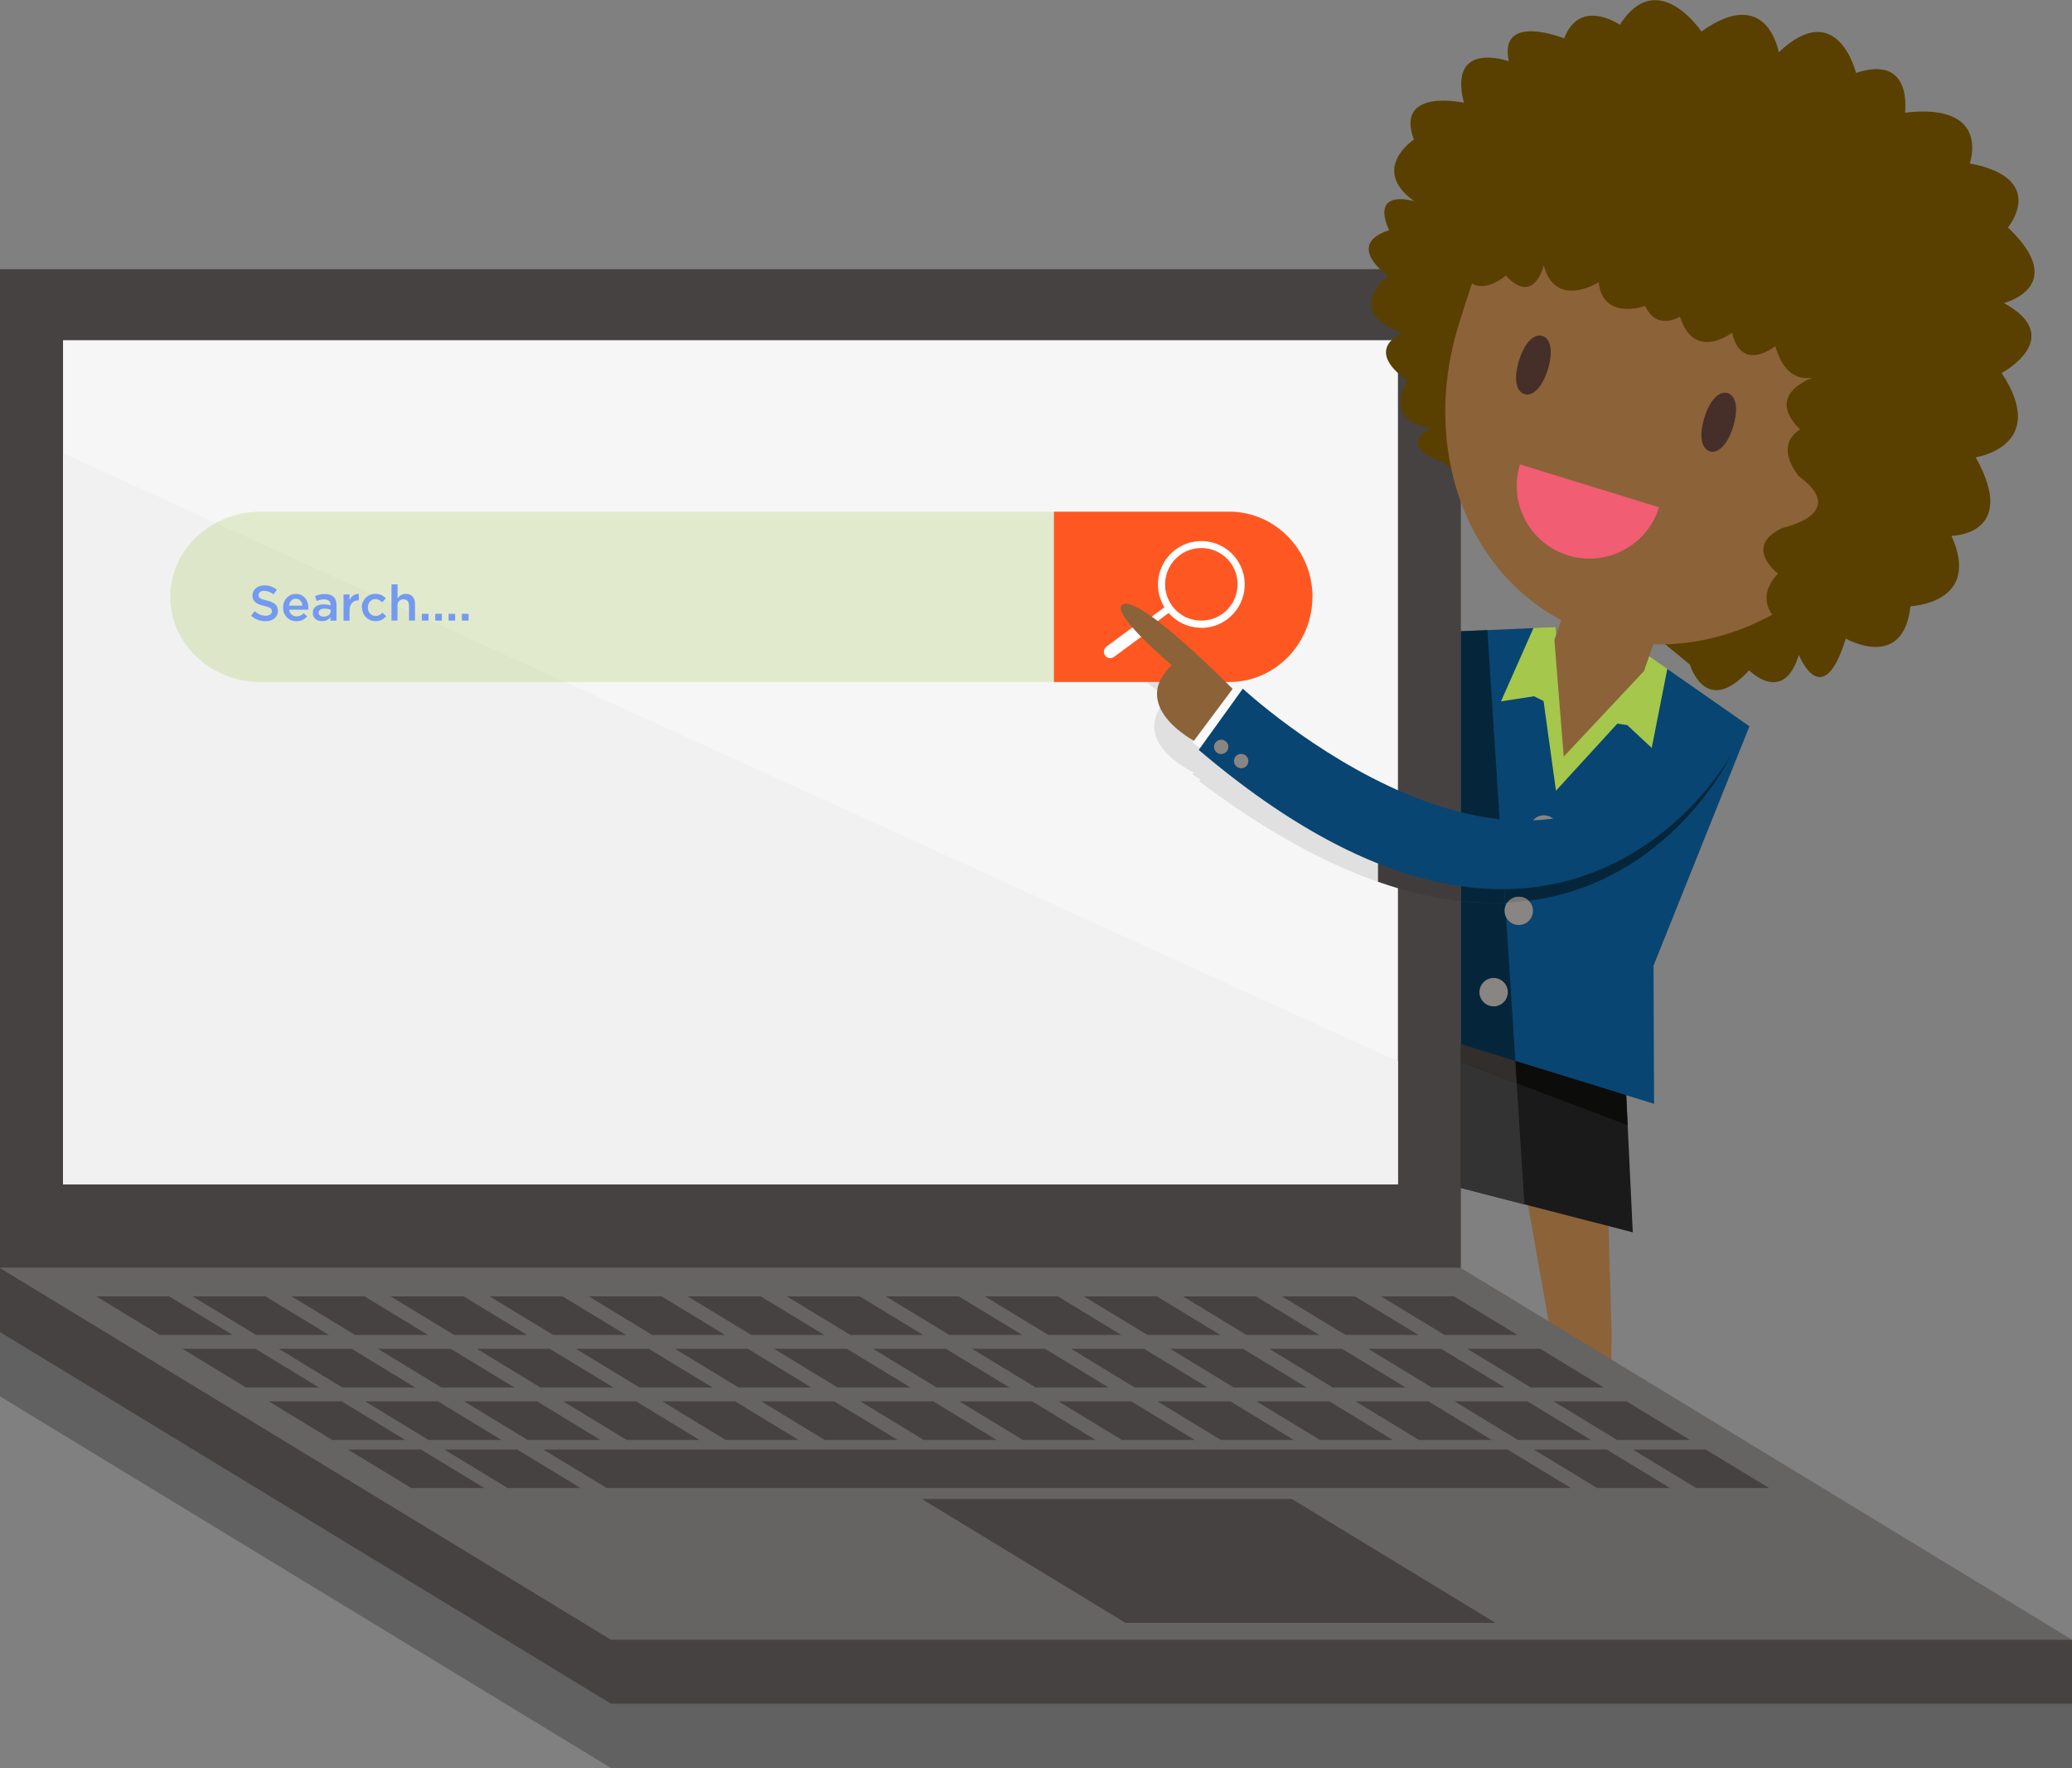 <?xml version="1.0" encoding="UTF-8"?><svg id="Camada_1" xmlns="http://www.w3.org/2000/svg" viewBox="0 0 220.92 188.5"><rect x="0" y="0" width="220.92" height="188.5" fill="#808080" stroke="none"/><defs><style>.cls-1{fill:#fafafb;}.cls-2{fill:#084572;}.cls-3{fill:#f15d72;}.cls-4{fill:#666363;}.cls-5{fill:#403c3c;}.cls-6{fill:#898583;}.cls-7,.cls-8{fill:#a5c74b;}.cls-7,.cls-9{opacity:.24;}.cls-10{fill:#312e2b;}.cls-11{fill:#464242;}.cls-12{fill:#f6f6f7;}.cls-13{fill:#ff5722;}.cls-14{fill:#433f3f;}.cls-15{fill:#7a7776;}.cls-16{fill:#fff;}.cls-17{fill:#f1f1f2;}.cls-18{fill:#363330;}.cls-19{fill:#594000;}.cls-20{fill:#739af0;}.cls-21{fill:#0c0c0b;}.cls-22{fill:#8c6239;}.cls-23{fill:#05263a;}.cls-24{fill:#333;}.cls-25{fill:#e1e0e0;}.cls-26{fill:#1a1a1a;}.cls-27{fill:#462f28;}.cls-28{fill:#3b3735;}</style></defs><path class="cls-22" d="M161.31,119.37l4.13,23.34,1.27,23.23s8.4,7.16,11.2,3.91c3.22-3.73-6.28-6.59-6.28-6.59l.2-21.16-.62-21.46-9.89-1.27"/><path class="cls-28" d="M166.71,165.94l.65,7.06,1.24-.12.37-3.44s2.93,3.4,8.78,2.85c9.18-.85-.74-7.87-6.13-9.05,0,0,6.85,2.03,4.79,4.37-3.22,3.65-9.7-1.68-9.7-1.68h0Z"/><polyline class="cls-26" points="134.8 121.24 174.09 131.38 173.37 116.37 142.16 106.72 134.8 121.24"/><polyline class="cls-2" points="175.78 69.93 186.53 77.43 176.3 102.95 176.36 117.68 139.6 106.32 147.49 94.04 153.52 67.4 165.84 66.86 167.35 79.6 175.78 69.93"/><polyline class="cls-21" points="173.54 119.96 173.39 116.76 171.58 116.2 161.56 113.11 161.71 115.48 173.54 119.96"/><polyline class="cls-18" points="171.58 116.2 161.56 113.11 161.56 113.11 171.58 116.2"/><polyline class="cls-18" points="155.78 113.23 155.78 111.32 155.77 111.32 155.77 113.23 155.78 113.23"/><polyline class="cls-18" points="155.78 111.32 155.78 111.32 155.77 111.32 155.77 111.32 155.78 111.32"/><polyline class="cls-24" points="162.54 128.4 161.71 115.48 155.78 113.23 155.78 126.65 158.15 127.26 162.54 128.4"/><path class="cls-23" d="M161.56,113.11l-5.78-1.79v-15.25c1.19.13,2.35.19,3.46.19.42,0,.83,0,1.23-.03l.03.4s0,.02,0,.03c-.12.38-.08.77.08,1.1l.99,15.35M159.99,88.75c-1.41-.08-2.82-.27-4.22-.55v-20.9s2.57-.11,2.57-.11h.25s1.39,21.56,1.39,21.56"/><polyline class="cls-10" points="161.71 115.48 161.56 113.11 155.78 111.32 155.78 113.23 161.71 115.48"/><polyline class="cls-10" points="161.56 113.11 161.56 113.11 155.78 111.32 155.78 111.32 161.56 113.11"/><polygon class="cls-8" points="165.84 66.86 163.5 66.96 165.9 84.3 177.77 71.32 175.78 69.93 167.35 79.6 165.84 66.86 165.84 66.86"/><polygon class="cls-8" points="175.78 69.93 177.77 71.32 176.11 79.74 173.5 77.3 169.8 76.79 175.78 69.93 175.78 69.93"/><polygon class="cls-8" points="165.84 66.86 163.5 66.96 160.04 74.77 163.56 74.23 166.91 75.9 165.84 66.86 165.84 66.86"/><path class="cls-6" d="M163.17,87.99c-.25.8.2,1.64,1,1.89.8.25,1.64-.2,1.89-1,.25-.8-.2-1.64-1-1.89-.8-.25-1.64.2-1.89,1"/><path class="cls-6" d="M160.49,96.66c-.25.8.2,1.64,1,1.89.8.25,1.64-.2,1.89-1,.25-.8-.2-1.64-1-1.89-.8-.25-1.64.2-1.89,1"/><path class="cls-6" d="M157.81,105.33c-.25.8.2,1.64,1,1.89.8.25,1.64-.2,1.89-1,.25-.8-.2-1.64-1-1.89-.8-.25-1.64.2-1.89,1h0Z"/><polyline class="cls-11" points="0 135.18 155.76 135.18 155.76 28.7 0 28.7 0 135.18"/><polygon class="cls-4" points="0 135.18 155.76 135.18 220.92 174.81 65.16 174.81 0 135.18 0 135.18"/><polygon class="cls-11" points="154.02 142.32 161.8 142.32 155.03 138.21 147.25 138.21 154.02 142.32 154.02 142.32"/><polygon class="cls-11" points="143.46 142.32 151.24 142.32 144.47 138.21 136.69 138.21 143.46 142.32 143.46 142.32"/><polygon class="cls-11" points="132.9 142.32 140.67 142.32 133.91 138.21 126.13 138.21 132.9 142.32 132.9 142.32"/><polygon class="cls-11" points="122.34 142.32 130.12 142.32 123.35 138.21 115.57 138.21 122.34 142.32 122.34 142.32"/><polygon class="cls-11" points="111.78 142.32 119.56 142.32 112.79 138.21 105.01 138.21 111.78 142.32 111.78 142.32"/><polygon class="cls-11" points="101.22 142.32 109 142.32 102.23 138.21 94.45 138.21 101.22 142.32 101.22 142.32"/><polygon class="cls-11" points="90.66 142.32 98.43 142.32 91.67 138.21 83.89 138.21 90.66 142.32 90.66 142.32"/><polygon class="cls-11" points="80.1 142.32 87.88 142.32 81.11 138.21 73.33 138.21 80.1 142.32 80.1 142.32"/><polygon class="cls-11" points="69.54 142.32 77.31 142.32 70.54 138.21 62.77 138.21 69.54 142.32 69.54 142.32"/><polygon class="cls-11" points="58.98 142.32 66.76 142.32 59.98 138.21 52.21 138.21 58.98 142.32 58.98 142.32"/><polygon class="cls-11" points="48.42 142.32 56.2 142.32 49.43 138.21 41.65 138.21 48.42 142.32 48.42 142.32"/><polygon class="cls-11" points="37.86 142.32 45.64 142.32 38.87 138.21 31.09 138.21 37.86 142.32 37.86 142.32"/><polygon class="cls-11" points="27.3 142.32 35.07 142.32 28.31 138.21 20.53 138.21 27.3 142.32 27.3 142.32"/><polygon class="cls-11" points="17.04 142.32 24.81 142.32 18.04 138.21 10.26 138.21 17.04 142.32 17.04 142.32"/><polygon class="cls-11" points="163.22 147.92 171 147.92 164.22 143.8 156.45 143.8 163.22 147.92 163.22 147.92"/><polygon class="cls-11" points="152.66 147.92 160.44 147.92 153.66 143.8 145.89 143.8 152.66 147.92 152.66 147.92"/><polygon class="cls-11" points="142.1 147.92 149.87 147.92 143.1 143.8 135.33 143.8 142.1 147.92 142.1 147.92"/><polygon class="cls-11" points="131.54 147.92 139.31 147.92 132.54 143.8 124.77 143.8 131.54 147.92 131.54 147.92"/><polygon class="cls-11" points="120.98 147.92 128.76 147.92 121.98 143.8 114.21 143.8 120.98 147.92 120.98 147.92"/><polygon class="cls-11" points="110.42 147.92 118.2 147.92 111.42 143.8 103.65 143.8 110.42 147.92 110.42 147.92"/><polygon class="cls-11" points="99.86 147.92 107.63 147.92 100.86 143.8 93.09 143.8 99.86 147.92 99.86 147.92"/><polygon class="cls-11" points="89.3 147.92 97.08 147.92 90.3 143.8 82.53 143.8 89.3 147.92 89.3 147.92"/><polygon class="cls-11" points="78.74 147.92 86.51 147.92 79.74 143.8 71.97 143.8 78.74 147.92 78.74 147.92"/><polygon class="cls-11" points="68.18 147.92 75.96 147.92 69.18 143.8 61.41 143.8 68.18 147.92 68.18 147.92"/><polygon class="cls-11" points="57.62 147.92 65.4 147.92 58.62 143.8 50.85 143.8 57.62 147.92 57.62 147.92"/><polygon class="cls-11" points="47.06 147.92 54.84 147.92 48.06 143.8 40.29 143.8 47.06 147.92 47.06 147.92"/><polygon class="cls-11" points="36.5 147.92 44.27 147.92 37.5 143.8 29.73 143.8 36.5 147.92 36.5 147.92"/><polygon class="cls-11" points="26.23 147.92 34.01 147.92 27.24 143.8 19.46 143.8 26.23 147.92 26.23 147.92"/><polygon class="cls-11" points="172.42 153.52 180.19 153.52 173.42 149.4 165.65 149.4 172.42 153.52 172.42 153.52"/><polygon class="cls-11" points="161.86 153.52 169.63 153.52 162.86 149.4 155.09 149.4 161.86 153.52 161.86 153.52"/><polygon class="cls-11" points="151.3 153.52 159.07 153.52 152.3 149.4 144.53 149.4 151.3 153.52 151.3 153.52"/><polygon class="cls-11" points="140.74 153.52 148.51 153.52 141.74 149.4 133.97 149.4 140.74 153.52 140.74 153.52"/><polygon class="cls-11" points="130.18 153.52 137.96 153.52 131.18 149.4 123.41 149.4 130.18 153.52 130.18 153.52"/><polygon class="cls-11" points="119.62 153.52 127.39 153.52 120.62 149.4 112.85 149.4 119.62 153.52 119.62 153.52"/><polygon class="cls-11" points="109.06 153.52 116.83 153.52 110.06 149.4 102.29 149.4 109.06 153.52 109.06 153.52"/><polygon class="cls-11" points="98.5 153.52 106.27 153.52 99.5 149.4 91.73 149.4 98.5 153.52 98.5 153.52"/><polygon class="cls-11" points="87.94 153.52 95.71 153.52 88.94 149.4 81.17 149.4 87.94 153.52 87.94 153.52"/><polygon class="cls-11" points="77.38 153.52 85.15 153.52 78.38 149.4 70.61 149.4 77.38 153.52 77.38 153.52"/><polygon class="cls-11" points="66.82 153.52 74.59 153.52 67.82 149.4 60.05 149.4 66.82 153.52 66.82 153.52"/><polygon class="cls-11" points="56.26 153.52 64.03 153.52 57.26 149.4 49.49 149.4 56.26 153.52 56.26 153.52"/><polygon class="cls-11" points="45.7 153.52 53.47 153.52 46.7 149.4 38.93 149.4 45.7 153.52 45.7 153.52"/><polygon class="cls-11" points="35.43 153.52 43.21 153.52 36.43 149.4 28.66 149.4 35.43 153.52 35.43 153.52"/><polygon class="cls-11" points="180.85 158.64 188.63 158.64 181.85 154.53 174.08 154.53 180.85 158.64 180.85 158.64"/><polygon class="cls-11" points="170.29 158.64 178.06 158.64 171.29 154.53 163.52 154.53 170.29 158.64 170.29 158.64"/><polygon class="cls-11" points="64.69 158.64 167.5 158.64 160.73 154.53 57.92 154.53 64.69 158.64 64.69 158.64"/><polygon class="cls-11" points="54.13 158.64 61.9 158.64 55.13 154.53 47.36 154.53 54.13 158.64 54.13 158.64"/><polygon class="cls-11" points="43.86 158.64 51.64 158.64 44.87 154.53 37.09 154.53 43.86 158.64 43.86 158.64"/><polygon class="cls-11" points="120.01 173.02 159.46 173.02 137.74 159.81 98.29 159.81 120.01 173.02 120.01 173.02"/><polyline class="cls-11" points="65.16 174.81 220.92 174.81 220.92 181.65 65.16 181.65 0 142.02 0 135.18 65.16 174.81"/><polyline class="cls-9" points="65.16 188.5 220.92 188.5 220.92 181.65 65.16 181.65 0 142.02 0 142.02 0 148.87 65.16 188.5"/><polyline class="cls-14" points="65.16 181.65 0 142.02 0 142.02 65.16 181.65"/><polyline class="cls-12" points="6.72 126.26 149.05 126.26 149.05 36.27 6.72 36.27 6.72 126.26"/><path class="cls-23" d="M160.48,96.24l-.48-7.49c.52.03,1.04.05,1.55.05s1.06-.02,1.59-.05c.11.52.49.97,1.03,1.14.15.05.3.07.45.07.65,0,1.24-.42,1.44-1.07.05-.18.08-.36.07-.53,5.05-1.03,9.83-3.96,13.65-9.89l4.69,2.2s-6.4,13.4-21.47,15.37c-.17-.16-.37-.29-.61-.36-.15-.05-.3-.07-.45-.07-.49,0-.95.24-1.23.63-.08,0-.15,0-.23.01M155.78,96.07s0,0,0,0v-7.87s0,0,0,0v7.87"/><path class="cls-23" d="M159.24,96.26c.42,0,.83,0,1.23-.03l-.48-7.49c-1.41-.08-2.82-.27-4.22-.55v7.87c1.19.13,2.35.19,3.46.19"/><path class="cls-15" d="M164.62,89.95c.65,0,1.24-.42,1.44-1.07.05-.18.08-.36.07-.53-.99.2-1.99.33-2.99.4.11.52.49.97,1.03,1.14.15.05.3.07.45.07"/><path class="cls-15" d="M160.71,96.23c.78-.04,1.55-.11,2.29-.2-.17-.16-.37-.29-.61-.36-.15-.05-.3-.07-.45-.07-.49,0-.95.24-1.23.63"/><path class="cls-5" d="M155.77,96.07v-7.87c-3.08-.61-6.09-1.64-8.87-2.85v8.65c3.18,1.12,6.13,1.78,8.87,2.08"/><path class="cls-25" d="M146.9,94v-8.65c-8.4-3.64-14.73-8.85-14.73-8.85l-.16.25-.73-.44-.19.28c-1.21-1.09-9.45-8.4-11.85-8.4-.2,0-.36.05-.47.16-1.06,1.06,5.7,6.12,5.7,6.12-.27.23-.29.25-.55.61-2.95,4.08,2.63,6.93,3.37,7.28l-.14.21.84.53-.13.2c7.08,5.33,13.41,8.73,19.03,10.7"/><polyline class="cls-17" points="6.72 126.26 149.05 126.26 149.05 113.14 6.72 48.33 6.72 126.26"/><path class="cls-7" d="M139.93,63.63c0,2.5-1,4.77-2.6,6.41-1.61,1.65-3.82,2.67-6.26,2.67H27.74c-5.27,0-9.59-4.09-9.59-9.08,0-2.5,1.08-4.77,2.82-6.41,1.74-1.65,4.13-2.67,6.77-2.67h103.32c4.88,0,8.87,4.09,8.87,9.08h0Z"/><path class="cls-13" d="M139.93,63.63c0,2.5-1,4.77-2.6,6.41-1.61,1.65-3.82,2.67-6.26,2.67h-18.7v-18.16h18.7c4.88,0,8.87,4.09,8.87,9.08h0Z"/><path class="cls-16" d="M125.79,59.19c-1.71,1.27-2.08,3.69-.81,5.41.61.83,1.51,1.37,2.54,1.52,1.02.15,2.04-.1,2.87-.72,1.71-1.27,2.07-3.69.81-5.41-1.27-1.71-3.69-2.08-5.41-.81h0ZM128.1,66.93c-.23,0-.46-.02-.69-.05-1.22-.18-2.3-.83-3.04-1.82-1.52-2.05-1.08-4.95.97-6.47h0c2.05-1.52,4.95-1.09,6.47.97,1.52,2.05,1.08,4.95-.97,6.47-.8.6-1.76.91-2.74.91h0Z"/><polygon class="cls-16" points="119.82 68.89 119.37 68.28 124.45 64.52 124.9 65.13 119.82 68.89 119.82 68.89"/><path class="cls-16" d="M117.83,69.89h0c-.22-.3-.16-.73.14-.95l2.99-2.21c.3-.22.73-.16.95.14.22.3.16.73-.14.95l-2.99,2.21c-.3.22-.73.16-.95-.14h0Z"/><path class="cls-20" d="M26.77,65.63l.39-.47c.35.31.71.48,1.17.48.4,0,.66-.19.66-.48,0-.26-.15-.41-.84-.57-.79-.19-1.23-.42-1.23-1.11,0-.63.53-1.07,1.26-1.07.54,0,.97.16,1.34.47l-.35.49c-.33-.25-.67-.38-1.01-.38-.38,0-.6.2-.6.45,0,.29.17.41.88.58.78.19,1.19.47,1.19,1.1,0,.69-.55,1.11-1.32,1.11-.57,0-1.1-.2-1.54-.59h0Z"/><path class="cls-20" d="M32.25,64.57c-.04-.41-.29-.74-.71-.74-.39,0-.67.3-.72.74h1.43ZM30.18,64.77c0-.8.57-1.45,1.36-1.45.89,0,1.34.7,1.34,1.5,0,.04,0,.15-.01.18h-2.05c.07.45.39.71.8.71.31,0,.53-.12.76-.33l.37.33c-.26.32-.63.52-1.14.52-.81,0-1.43-.59-1.43-1.46h0Z"/><path class="cls-20" d="M35.25,65c-.16-.06-.39-.11-.64-.11-.4,0-.64.16-.64.44,0,.26.24.41.54.41.42,0,.74-.24.74-.59v-.16h0ZM35.24,66.16v-.34c-.19.23-.48.4-.9.4-.53,0-.99-.3-.99-.87,0-.62.48-.92,1.13-.92.34,0,.56.05.77.12v-.05c0-.39-.24-.6-.69-.6-.31,0-.55.07-.8.17l-.17-.51c.31-.14.61-.23,1.06-.23.83,0,1.23.43,1.23,1.18v1.66h-.63Z"/><path class="cls-20" d="M36.63,63.37h.64v.63c.17-.42.5-.7.99-.68v.68h-.04c-.56,0-.95.37-.95,1.11v1.06h-.64v-2.79h0Z"/><path class="cls-20" d="M38.57,64.77c0-.79.61-1.46,1.45-1.46.53,0,.86.2,1.12.48l-.4.43c-.2-.21-.4-.35-.72-.35-.47,0-.8.4-.8.9s.34.9.84.9c.3,0,.52-.14.73-.35l.39.38c-.28.31-.6.52-1.14.52-.83,0-1.44-.65-1.44-1.45h0Z"/><path class="cls-20" d="M41.75,62.3h.64v1.5c.18-.26.44-.49.87-.49.63,0,.99.42.99,1.07v1.78h-.64v-1.59c0-.43-.22-.68-.6-.68s-.63.26-.63.69v1.58h-.64v-3.86h0Z"/><polygon class="cls-20" points="44.98 65.44 45.69 65.44 45.69 66.16 44.98 66.16 44.98 65.44 44.98 65.44"/><polygon class="cls-20" points="46.41 65.44 47.11 65.44 47.11 66.16 46.41 66.16 46.41 65.44 46.41 65.44"/><polygon class="cls-20" points="47.83 65.44 48.53 65.44 48.53 66.16 47.83 66.16 47.83 65.44 47.83 65.44"/><polygon class="cls-20" points="49.25 65.44 49.96 65.44 49.96 66.16 49.25 66.16 49.25 65.44 49.25 65.44"/><path class="cls-22" d="M127.37,79.01s-6.42-3.34-3.01-7.5c.28-.34.31-.36.59-.57,0,0-6.45-5.45-5.33-6.44,1.63-1.45,11.96,9.1,11.96,9.1l-4.2,5.42h0Z"/><polygon class="cls-1" points="133.02 74.13 131.63 73.17 127.15 79.17 128.57 80.19 133.02 74.13 133.02 74.13"/><path class="cls-2" d="M184.46,80.66s-17.84,32.28-56.65-.71l4.7-6.53s30.32,28.16,47.41,4.77l4.55,2.48h0Z"/><path class="cls-6" d="M131.79,81.67c-.3-.3-.29-.79.01-1.08.3-.3.79-.29,1.08.01.3.3.29.79,0,1.08-.3.3-.79.29-1.09-.01h0Z"/><path class="cls-6" d="M129.66,80.16c-.3-.3-.29-.79.01-1.08.3-.3.79-.29,1.08.01.3.3.29.79-.01,1.08-.3.3-.79.29-1.08-.01h0Z"/><path class="cls-19" d="M180.17,70.82s1.66,5.76,6.32.64c0,0,3.65,3.75,5.31-1.64,0,0,2.51,6.34,5-1.74,0,0,6.12,3.53,6.9-3.45,0,0,7.63-.27,4.37-7.5,0,0,7.23-.07,2.58-8.38,0,0,7.91-1.17,2.77-8.98,0,0,6.99-3.75.24-7.46,0,0,7.06-1.76.43-8.06,0,0,4.35-5.21-4.07-6.83,0,0,2.34-6.49-6.91-5.41,0,0,.91-6.28-5.22-4.23,0,0-1.95-8.14-8.24-2.21,0,0-1.2-7.25-8.24-2.21,0,0-4.7-7.02-8.7-.72,0,0-4.24-2.95-5.94,1.45,0,0-7.02-2.82-5.9,2.44,0,0-6.49-2.33-4.79,4.42,0,0-7.39-1.62-5.33,3.93,0,0-4.74,3.13.03,6.57,0,0-4.7-1.45-2.67,3.11,0,0-4.81,1.14-.13,4.88,0,0-4.92,3.73,1.56,6.06,0,0-4.28,1.63.5,5.07,0,0-2.73,4.4,2.56,5.05,0,0-3.96,1.73,1.27,3.67l26.3,21.55Z"/><path class="cls-22" d="M155.5,34.72c-4.42,14.34,1.89,29.01,14.79,32.98,12.89,3.97,27.49-4.25,31.91-18.59,4.42-14.34-2.45-29.18-15.35-33.16-22.37-6.9-26.93,4.43-31.35,18.76h0Z"/><path class="cls-19" d="M194.46,39.84s-3.72,2.21-5.17-2.94c0,0-3.6,2.92-4.62-1.43,0,0-4,3.13-5.55-1.71,0,0-2.51,1.57-3.7-1.14,0,0-4.55,1.62-4.96-2.53,0,0-4.62,2.94-5.86-1.81,0,0-1.01,4.38-4.05,1.1,0,0-2.75,2.42-4.26.16,0,0,2.76-23.77,27.33-15.86,0,0,22.31,3.19,20.45,31.13,0,0-4.55,17.8-14.93,20.94,0,0-2.04-2.01.44-4.6,0,0-3.84-2.86.49-4.88,0,0,7.2-1.47,1.7-5.52,0,0-2.73-3.19.18-4.98,0,0-4.58-3.76,2.51-5.94Z"/><path class="cls-27" d="M181.72,44.54c-.62,2.01-.27,3.32.58,3.58s1.87-.63,2.49-2.63.27-3.32-.58-3.58-1.87.63-2.49,2.63h0Z"/><path class="cls-27" d="M161.96,38.44c-.62,2.01-.27,3.32.58,3.58s1.87-.63,2.49-2.63c.62-2.01.27-3.32-.58-3.58s-1.87.63-2.49,2.63h0Z"/><polygon class="cls-22" points="178.39 62.65 175.28 71.55 166.73 80.66 165.73 68.21 168.84 59.31 178.39 62.65 178.39 62.65"/><path class="cls-3" d="M162.06,49.51c-1.26,4.1,1.03,8.44,5.13,9.7,4.09,1.26,8.44-1.04,9.7-5.13l-14.83-4.57h0Z"/></svg>